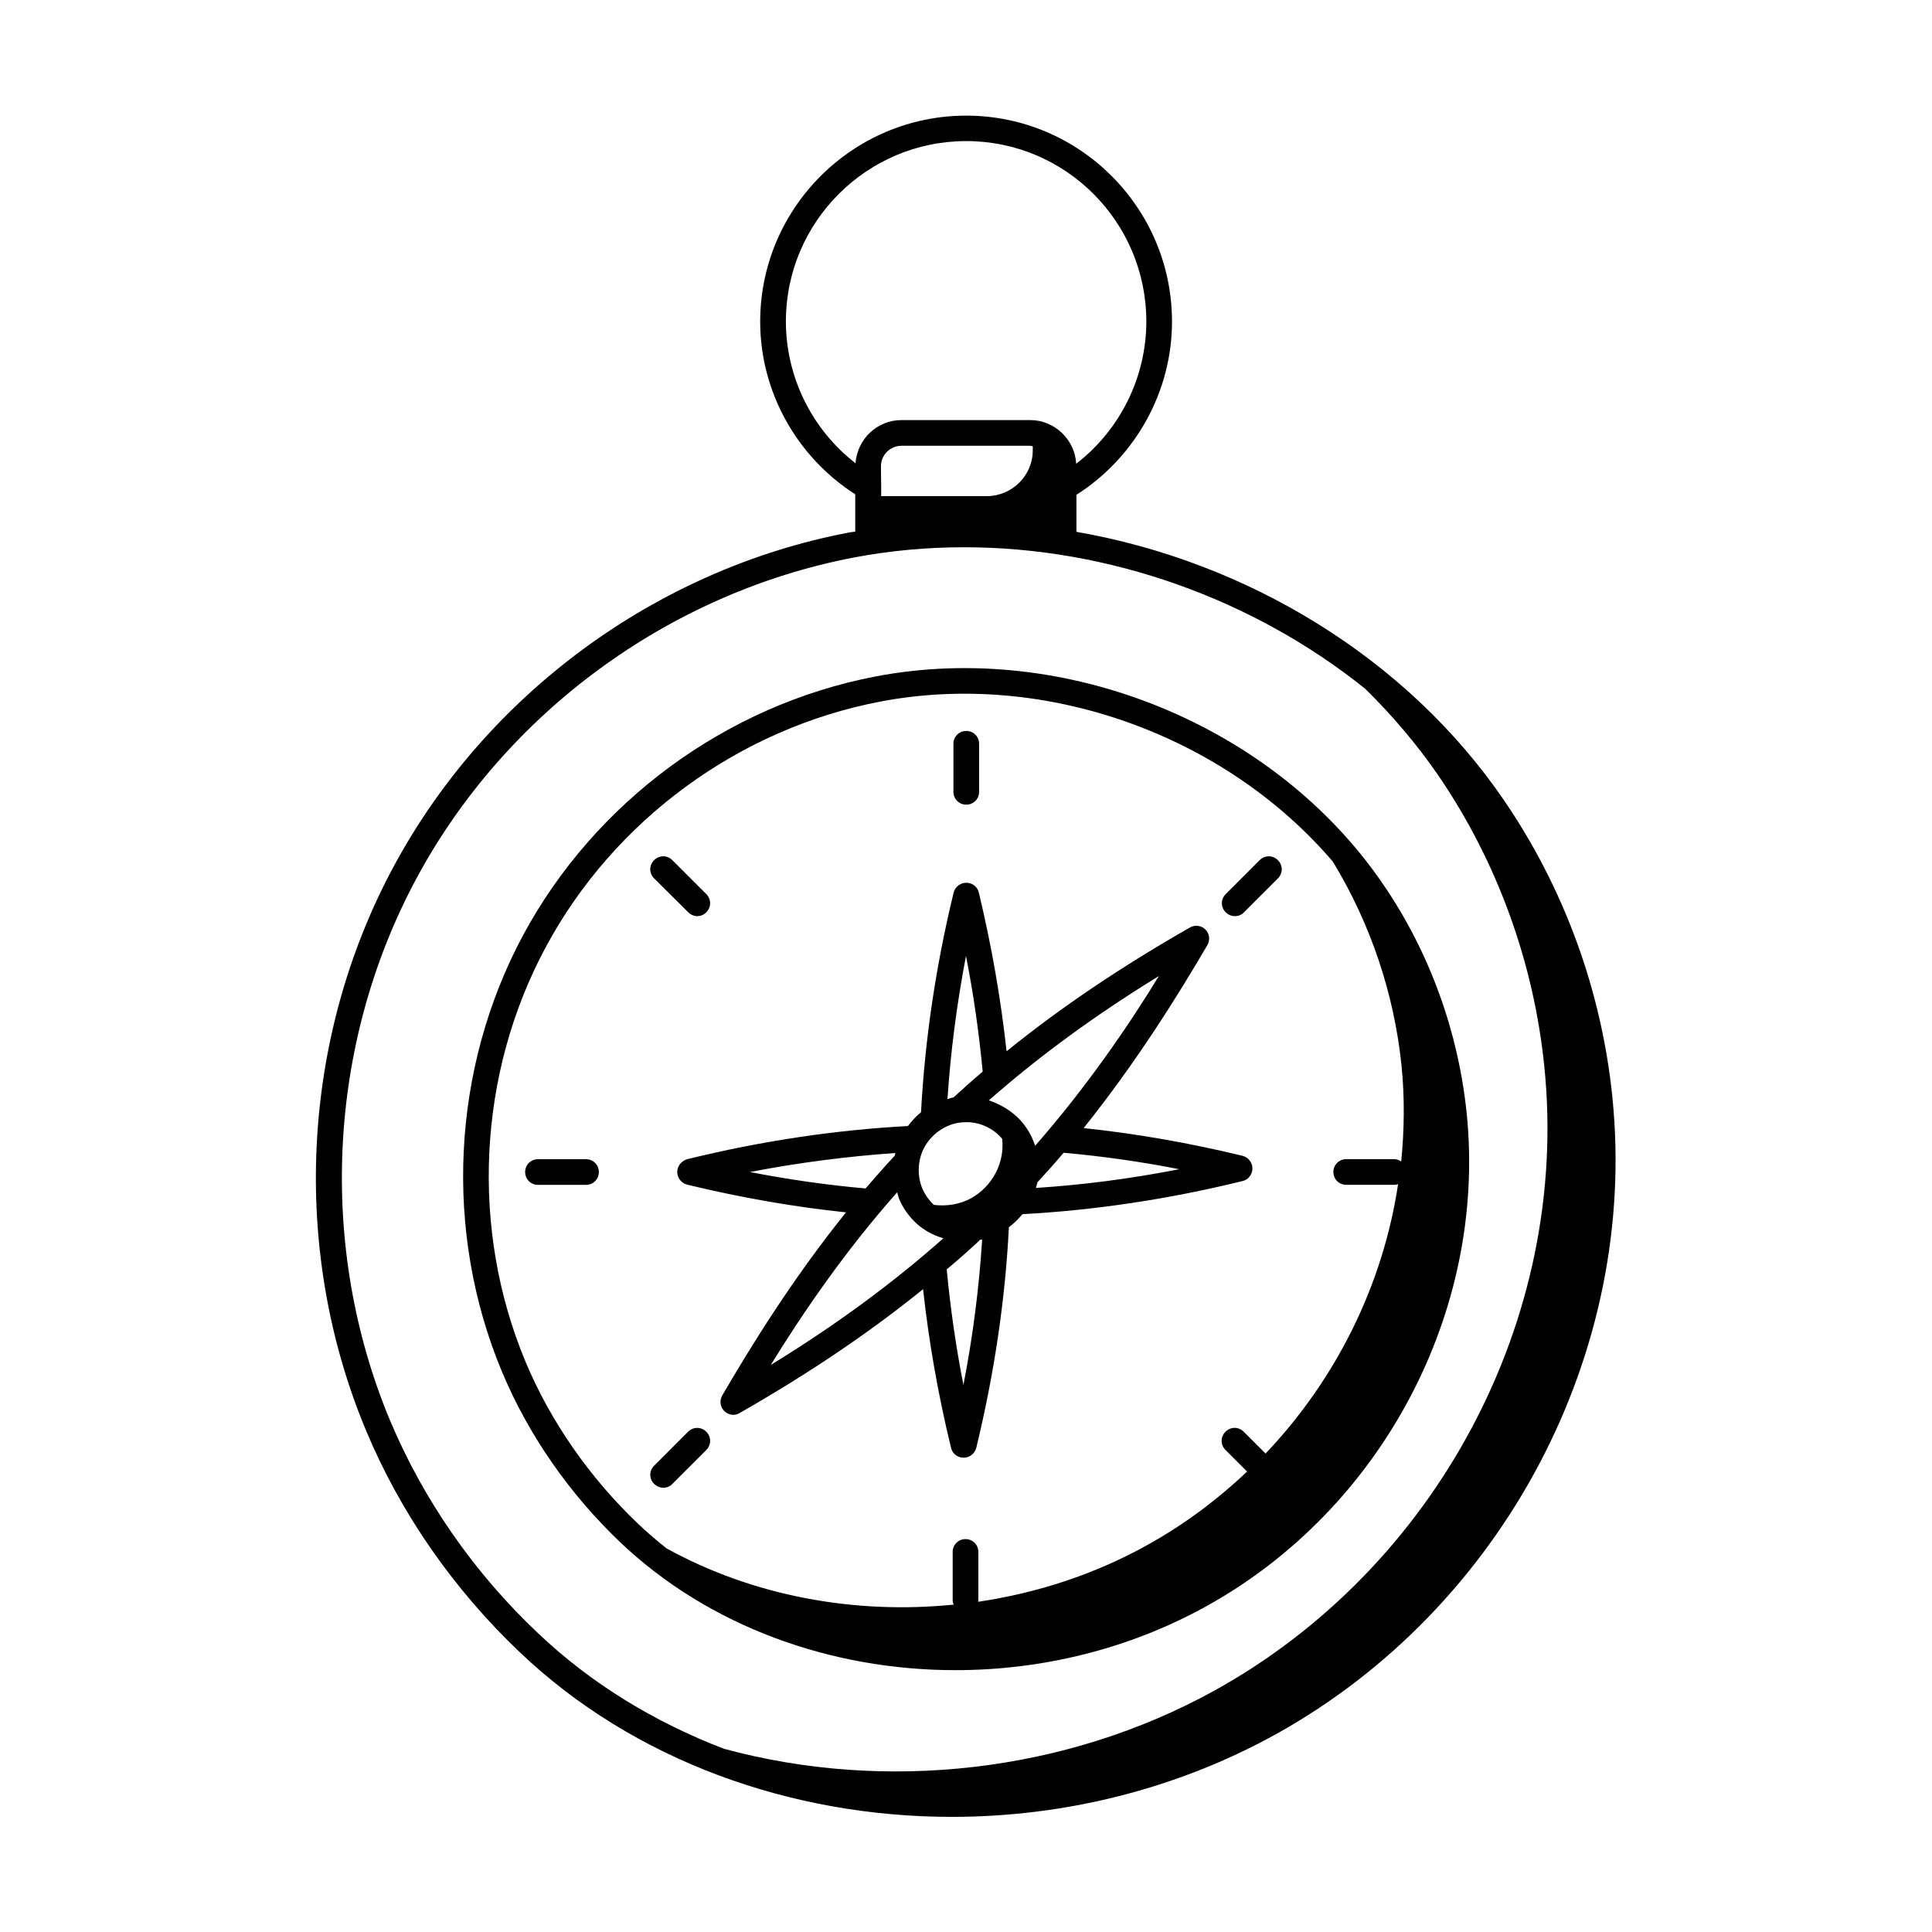 <?xml version="1.0" encoding="UTF-8"?>
<!-- Uploaded to: SVG Repo, www.svgrepo.com, Generator: SVG Repo Mixer Tools -->
<svg fill="#000000" width="800px" height="800px" version="1.1" viewBox="144 144 512 512" xmlns="http://www.w3.org/2000/svg">
 <g>
  <path d="m571.29 434.72c-2.859-28.188-12.801-55.352-28.664-78.566-25.734-37.719-68.016-63.316-113.36-71.215v-9.805c15.59-9.941 25.328-27.301 25.328-45.887 0-30.094-24.441-54.602-54.535-54.602s-54.602 24.508-54.602 54.602c0 18.52 9.668 35.812 25.191 45.75v9.871c-0.543 0.137-1.156 0.137-1.77 0.273-50.992 9.734-96.062 42.891-120.64 88.645-24.578 45.75-27.234 101.65-7.148 149.51 9.055 21.648 23.078 41.871 40.645 58.551 30.16 28.73 71.965 43.641 114.52 43.641 29.41 0 59.164-7.148 85.785-21.855 60.316-33.426 96.195-101.23 89.25-168.91zm-193.83-167.14c0-2.996 2.449-5.445 5.445-5.445h34.109c0.273 0 0.477 0.137 0.68 0.137v0.953c0.066 6.738-5.445 12.254-12.188 12.254h-27.98v-1.84-0.34zm-25.191-38.398c0-26.348 21.445-47.793 47.793-47.793s47.727 21.445 47.727 47.793c0 14.844-7.012 28.801-18.586 37.719-0.34-6.398-5.719-11.574-12.188-11.574h-34.109c-6.469 0-11.711 5.039-12.188 11.438-11.504-8.918-18.449-22.809-18.449-37.582zm-104.85 291.39c-19.266-46.023-16.68-99.742 6.875-143.65 23.555-43.914 66.926-75.777 115.95-85.172 9.668-1.84 19.473-2.723 29.277-2.723 38.332 0 76.594 13.684 106.28 37.512 7.148 7.012 13.684 14.707 19.402 23.012 15.59 22.809 25.258 49.562 28.051 77 6.875 66.992-28.801 133.1-87.484 165.51-39.215 21.648-87.008 27.027-129.9 15.387-18.312-7.012-35.199-17.227-49.359-30.707-16.887-15.93-30.367-35.402-39.082-56.164z"/>
  <path d="m397.21 586.61c22.738 0 45.82-5.516 66.379-16.883 46.703-25.805 74.414-78.293 69.105-130.65-2.246-21.785-9.871-42.824-22.195-60.797-28.664-42.008-83.945-64.68-134.46-55.012-39.488 7.559-74.348 33.156-93.41 68.559-18.996 35.402-21.105 78.637-5.582 115.74 7.012 16.75 17.906 32.406 31.453 45.273 23.422 22.195 55.758 33.77 88.711 33.77zm-108.59-191.59c18.043-33.633 51.199-57.938 88.645-65.086 43.777-8.375 91.367 8.918 119.96 42.414 9.941 16.34 16.203 34.859 18.18 53.922 0.887 8.578 0.75 17.156-0.066 25.531-0.543-0.34-1.156-0.613-1.84-0.613h-12.734c-1.906 0-3.402 1.496-3.402 3.402s1.496 3.402 3.402 3.402h12.73c0.34 0 0.75-0.066 1.02-0.203-4.016 26.758-16.477 51.812-35.129 71.418l-5.785-5.785c-1.363-1.363-3.473-1.363-4.832 0-1.363 1.363-1.363 3.473 0 4.832l5.719 5.719c-7.965 7.559-16.816 14.16-26.551 19.539-13.82 7.691-29.07 12.664-44.73 14.977 0-0.137 0.066-0.273 0.066-0.477v-12.73c0-1.906-1.496-3.402-3.402-3.402s-3.402 1.496-3.402 3.402v12.73c0 0.41 0.066 0.816 0.273 1.227-26.211 2.656-53.172-2.246-76.117-14.91-2.586-2.043-5.106-4.223-7.488-6.469-12.867-12.254-23.215-27.098-29.887-43.027-14.648-35.125-12.672-76.246 5.371-109.81z"/>
  <path d="m400.07 357.24c1.906 0 3.402-1.496 3.402-3.402v-12.73c0-1.906-1.496-3.402-3.402-3.402s-3.402 1.496-3.402 3.402v12.73c0 1.906 1.496 3.402 3.402 3.402z"/>
  <path d="m326.4 385.77c0.68 0.68 1.566 1.02 2.383 1.02s1.77-0.34 2.383-1.02c1.363-1.363 1.363-3.473 0-4.832l-8.988-8.988c-1.363-1.363-3.473-1.363-4.832 0-1.363 1.363-1.363 3.473 0 4.832z"/>
  <path d="m299.3 451.2h-12.73c-1.906 0-3.402 1.496-3.402 3.402s1.496 3.402 3.402 3.402h12.73c1.906 0 3.402-1.496 3.402-3.402 0-1.902-1.496-3.402-3.402-3.402z"/>
  <path d="m319.8 538.27c0.887 0 1.77-0.34 2.383-1.02l8.988-8.988c1.363-1.363 1.363-3.473 0-4.832-1.363-1.363-3.473-1.363-4.832 0l-8.988 8.988c-1.363 1.363-1.363 3.473 0 4.832 0.746 0.68 1.566 1.02 2.449 1.02z"/>
  <path d="m471.28 386.79c0.887 0 1.77-0.34 2.383-1.02l8.988-8.988c1.363-1.363 1.363-3.473 0-4.832-1.363-1.363-3.473-1.363-4.832 0l-8.988 8.988c-1.363 1.363-1.363 3.473 0 4.832 0.68 0.68 1.562 1.02 2.449 1.02z"/>
  <path d="m323.47 454.6c0 1.566 1.09 2.926 2.586 3.336 14.367 3.473 28.457 5.922 42.145 7.352-14.297 17.77-25.258 35.605-32.816 48.543-0.75 1.363-0.543 2.996 0.543 4.086 0.68 0.68 1.566 1.02 2.383 1.02 0.613 0 1.156-0.137 1.703-0.477 18.586-10.621 34.383-21.309 48.609-32.816 1.496 13.684 3.949 27.844 7.422 42.074 0.34 1.496 1.703 2.586 3.336 2.586 1.566 0 2.926-1.09 3.336-2.586 4.766-19.676 7.691-39.285 8.645-58.484 1.363-1.02 2.519-2.18 3.609-3.473 19.062-1.02 38.738-3.949 58.348-8.781 1.496-0.34 2.586-1.77 2.586-3.336 0-1.566-1.09-2.926-2.586-3.336-14.367-3.473-28.457-5.922-42.145-7.352 14.23-17.77 25.258-35.605 32.816-48.543 0.75-1.363 0.543-2.996-0.543-4.086-1.09-1.09-2.793-1.293-4.086-0.543-18.586 10.621-34.383 21.309-48.609 32.816-1.496-13.754-3.949-27.844-7.352-42.074-0.34-1.496-1.703-2.586-3.336-2.586-1.566 0-2.926 1.09-3.336 2.586-4.766 19.609-7.625 39.148-8.645 58.211-1.293 1.09-2.449 2.316-3.473 3.676-19.133 1.02-38.809 3.949-58.484 8.781-1.566 0.477-2.656 1.84-2.656 3.406zm58.281 5.379c0.203 0.543 0.273 1.09 0.477 1.633 1.02 2.449 2.586 4.699 4.562 6.535 2.043 1.906 4.492 3.199 7.215 4.016-13.48 11.914-28.32 22.875-45.75 33.566 8.371-13.617 19.676-30.16 33.496-45.75zm27.844-14.164v0.137c0.68 6.332-2.723 12.527-8.238 15.59-2.996 1.633-6.469 2.18-9.805 1.77-0.066-0.066-0.066-0.066-0.137-0.066-1.293-1.227-2.316-2.723-2.996-4.289-1.43-3.473-1.227-7.625 0.543-10.895 1.77-3.269 5.106-5.785 8.781-6.469 0.75-0.137 1.496-0.203 2.246-0.203 3.684-0.066 7.293 1.637 9.605 4.426zm-10.281 65.223c-2.043-10.418-3.473-20.629-4.426-30.637 2.926-2.449 5.785-4.969 8.578-7.559 0.066-0.066 0.137-0.203 0.203-0.273 0.203-0.066 0.41 0 0.613-0.066-0.812 12.734-2.449 25.602-4.969 38.535zm57.191-57.188c-12.801 2.519-25.461 4.152-37.988 4.969 0.137-0.477 0.34-1.02 0.41-1.496 2.383-2.586 4.699-5.176 6.945-7.828 10.004 0.883 20.215 2.312 30.633 4.356zm-38.195-6.195c-0.543-1.703-1.293-3.336-2.316-4.766-2.316-3.473-5.922-5.922-9.941-7.285 13.344-11.711 27.914-22.398 45.07-32.953-8.234 13.48-19.332 29.617-32.812 45.004zm-18.312-50.312c2.043 10.348 3.473 20.629 4.426 30.637-2.656 2.246-5.242 4.562-7.762 6.875h-0.137c-0.477 0.066-0.953 0.34-1.43 0.41 0.816-12.461 2.449-25.121 4.902-37.922zm-18.723 52.219c-0.066 0.203-0.066 0.477-0.137 0.68l-0.066 0.066c-2.656 2.859-5.176 5.719-7.691 8.645-9.941-0.887-20.219-2.316-30.637-4.356 13-2.516 25.867-4.148 38.531-5.035z"/>
 </g>
</svg>